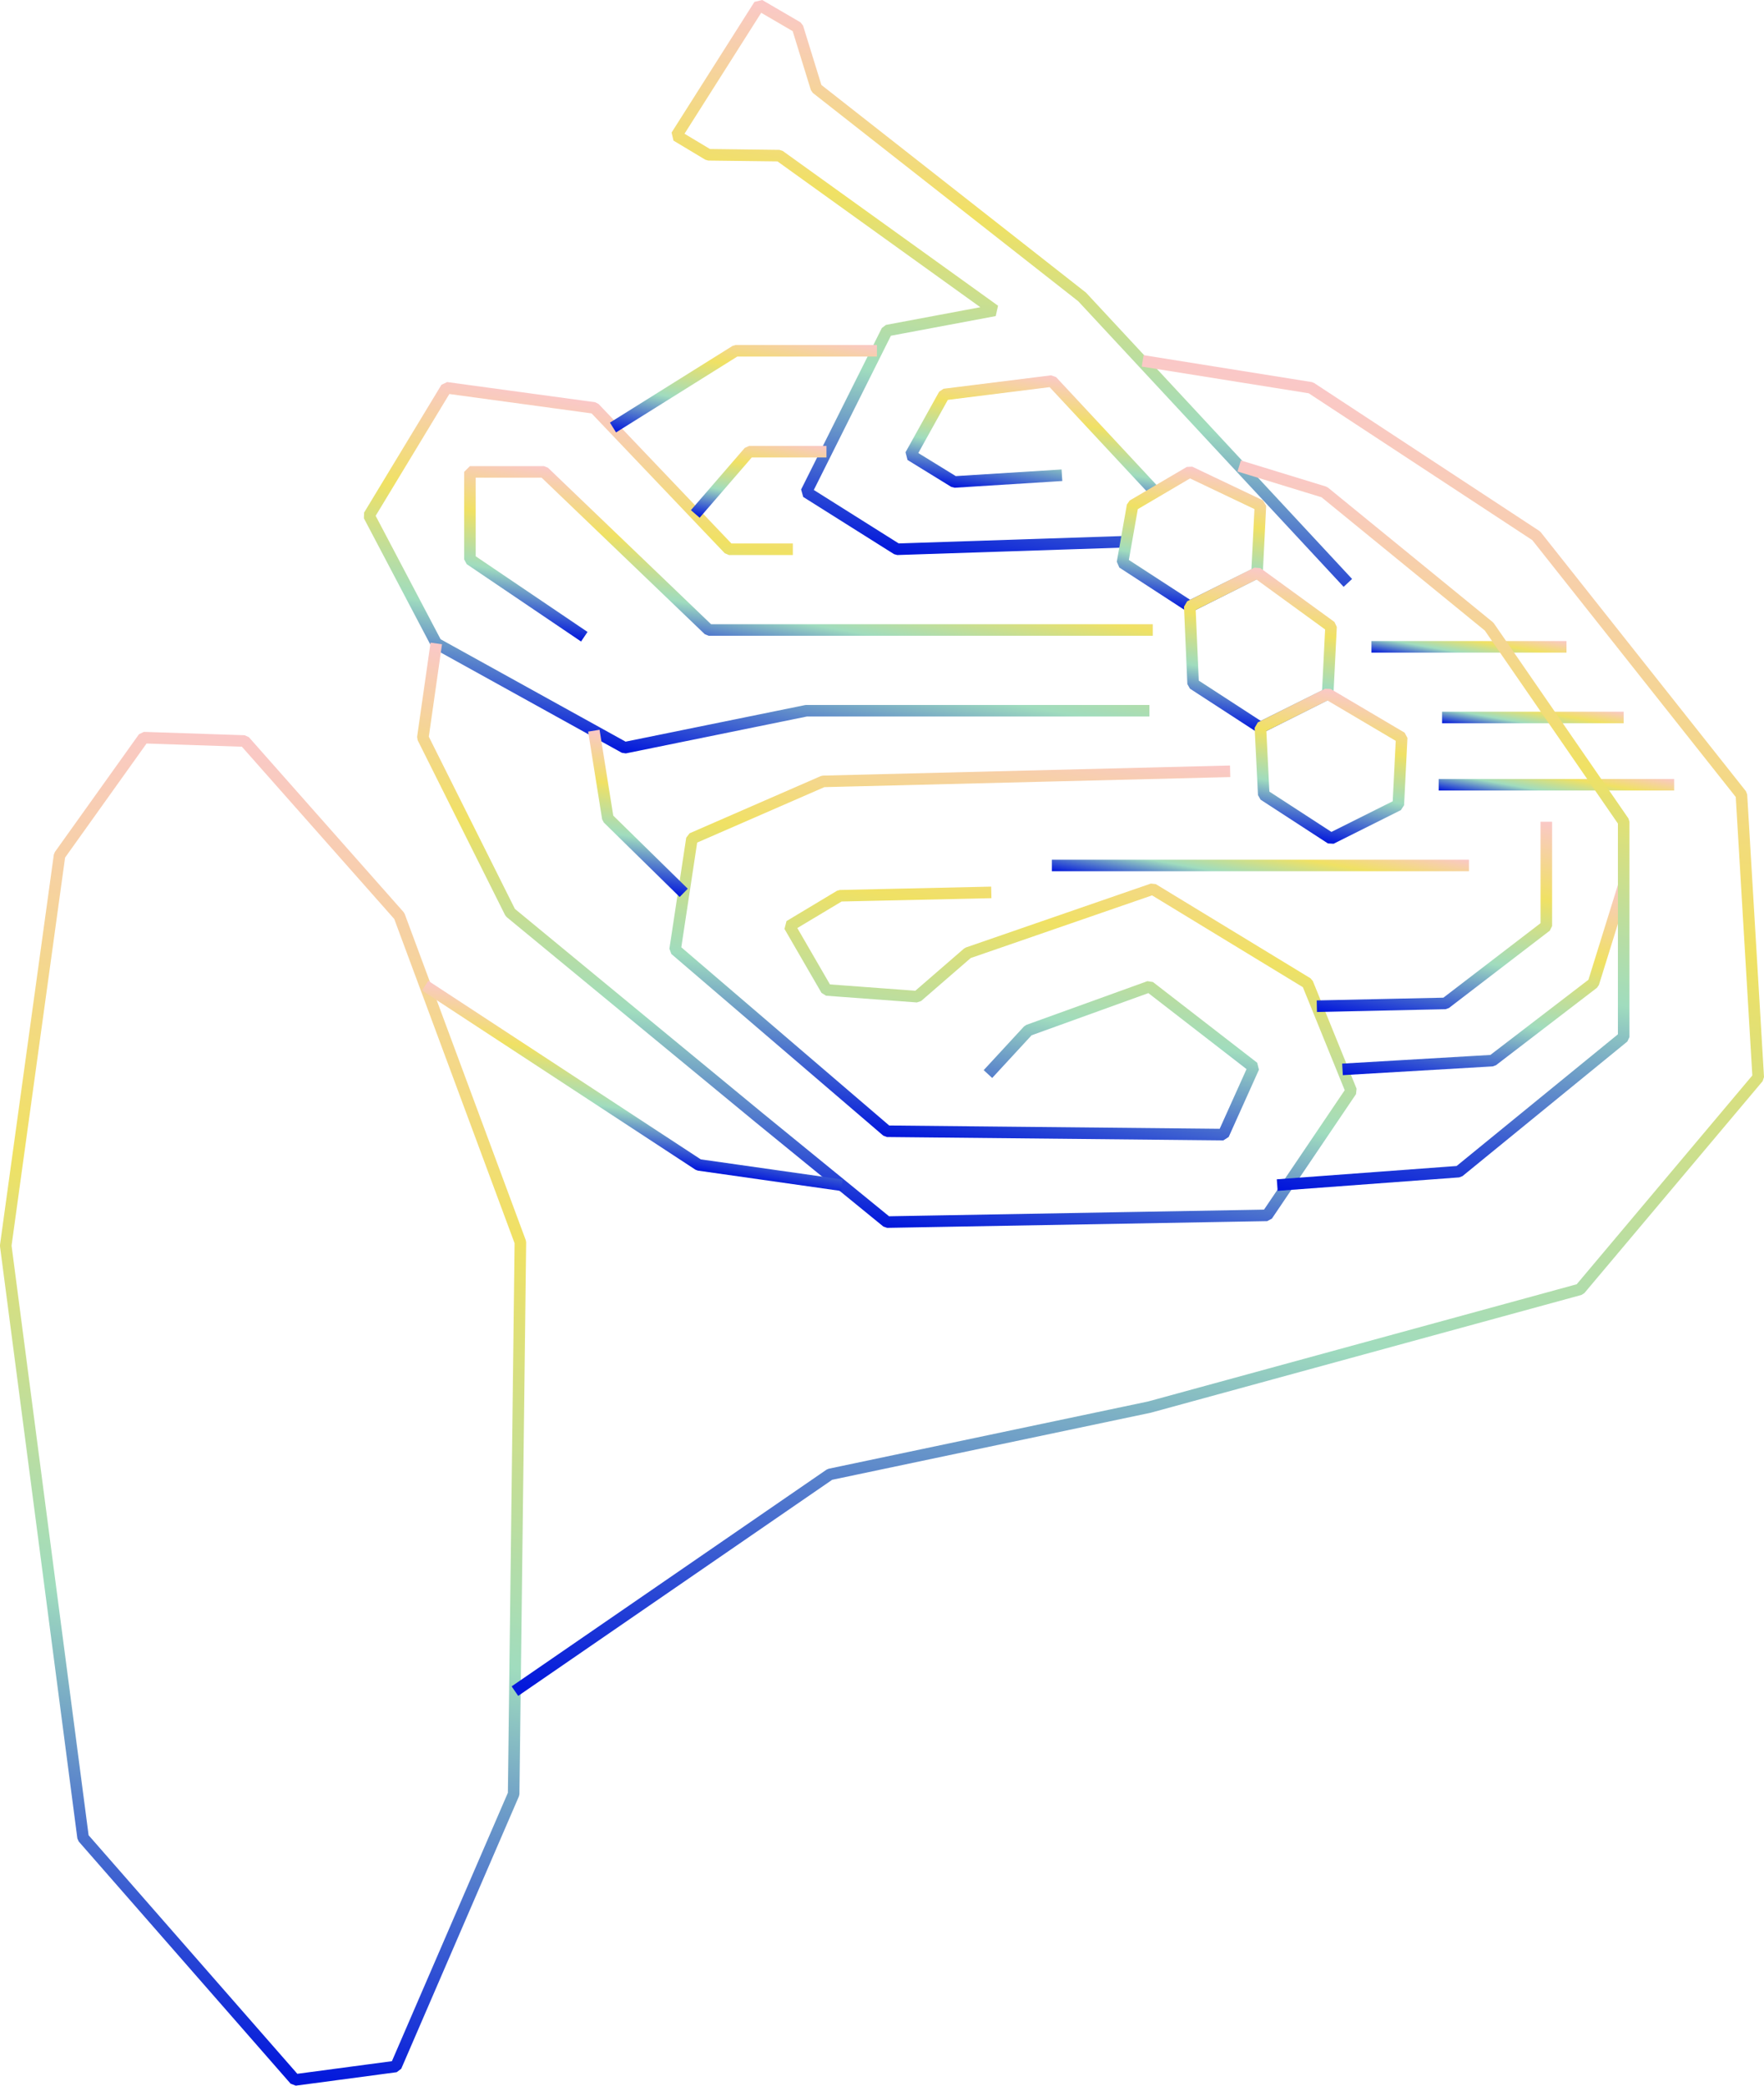 <svg xmlns="http://www.w3.org/2000/svg" xmlns:xlink="http://www.w3.org/1999/xlink" width="161.547mm" height="190.982mm" viewBox="0 0 457.927 541.365">
  <defs>
    <linearGradient id="adb2a358-8e79-430c-a282-8c872a8177e0" data-name="Unbenannter Verlauf 2" x1="100.228" y1="197.311" x2="40.685" y2="535" gradientUnits="userSpaceOnUse">
      <stop offset="0" stop-color="#fac8c8"/>
      <stop offset="0.34" stop-color="#f0e164"/>
      <stop offset="0.66" stop-color="#a0dcbe"/>
      <stop offset="1" stop-color="#0014dc"/>
    </linearGradient>
    <linearGradient id="b552afcc-a668-4556-b9bf-cf8e236402c3" x1="276.506" y1="13.866" x2="252.926" y2="147.591" xlink:href="#adb2a358-8e79-430c-a282-8c872a8177e0"/>
    <linearGradient id="b179303a-68ee-4090-bc34-0eba380d5e8d" x1="272.4" y1="97.336" x2="266.655" y2="129.92" xlink:href="#adb2a358-8e79-430c-a282-8c872a8177e0"/>
    <linearGradient id="b06f7554-1164-4173-bf76-c322fcd53b56" x1="204.605" y1="113.241" x2="189.253" y2="200.305" xlink:href="#adb2a358-8e79-430c-a282-8c872a8177e0"/>
    <linearGradient id="acd458f4-e917-41d3-aef4-b9dfaaffb0a4" x1="196.016" y1="83.971" x2="190.094" y2="117.557" xlink:href="#adb2a358-8e79-430c-a282-8c872a8177e0"/>
    <linearGradient id="a295f961-5c2f-4cee-af71-01f1c009cce7" x1="238.309" y1="189.018" x2="215.889" y2="316.169" xlink:href="#adb2a358-8e79-430c-a282-8c872a8177e0"/>
    <linearGradient id="accc215e-1423-4ccc-8031-665dc030246c" x1="341.107" y1="99.274" x2="276.577" y2="465.243" xlink:href="#adb2a358-8e79-430c-a282-8c872a8177e0"/>
    <linearGradient id="af0fb57a-4c06-4926-8d04-cbb1f91e467d" x1="167.234" y1="264.474" x2="160.921" y2="300.282" xlink:href="#adb2a358-8e79-430c-a282-8c872a8177e0"/>
    <linearGradient id="a2e9c3a8-056a-45d3-bf38-6898a42624bc" x1="262.846" y1="188.746" x2="243.67" y2="297.499" xlink:href="#adb2a358-8e79-430c-a282-8c872a8177e0"/>
    <linearGradient id="a6397d00-2d74-489b-bb82-6da2f4d58ed3" x1="168.876" y1="191.757" x2="162.082" y2="230.288" xlink:href="#adb2a358-8e79-430c-a282-8c872a8177e0"/>
    <linearGradient id="e0d047e2-0c32-4d49-abe4-05178f878a75" x1="199.169" y1="113.032" x2="194.989" y2="136.736" xlink:href="#adb2a358-8e79-430c-a282-8c872a8177e0"/>
    <linearGradient id="ad30444d-5815-4bc0-9304-f953d52608b2" x1="211.695" y1="133.414" x2="204.199" y2="175.922" xlink:href="#adb2a358-8e79-430c-a282-8c872a8177e0"/>
    <linearGradient id="eeecf487-d4e6-419c-9023-decc0ebf2005" x1="379.566" y1="209.18" x2="369.281" y2="267.509" xlink:href="#adb2a358-8e79-430c-a282-8c872a8177e0"/>
    <linearGradient id="a2f6db45-65b9-4c5e-a3fc-b1a1665fd751" x1="390.774" y1="224.309" x2="380.137" y2="284.635" xlink:href="#adb2a358-8e79-430c-a282-8c872a8177e0"/>
    <linearGradient id="acfd39cc-3444-4dd9-81a3-1fb6717a20e2" x1="382.354" y1="162.105" x2="380.314" y2="173.676" xlink:href="#adb2a358-8e79-430c-a282-8c872a8177e0"/>
    <linearGradient id="b43915c0-13c4-4a64-abc4-899a9b3b5411" x1="398.892" y1="180.742" x2="396.957" y2="191.715" xlink:href="#adb2a358-8e79-430c-a282-8c872a8177e0"/>
    <linearGradient id="a5d762a7-31f1-4b29-84d8-3e9fb56af465" x1="405.215" y1="197.011" x2="402.859" y2="210.374" xlink:href="#adb2a358-8e79-430c-a282-8c872a8177e0"/>
    <linearGradient id="f8aa1e1f-aa71-4959-90df-0c27509a393d" x1="329.084" y1="213.936" x2="325.306" y2="235.362" xlink:href="#adb2a358-8e79-430c-a282-8c872a8177e0"/>
    <linearGradient id="ba09856a-0869-4d8a-97fe-6b3afd3c75b3" x1="383.662" y1="130.367" x2="351.529" y2="312.602" xlink:href="#adb2a358-8e79-430c-a282-8c872a8177e0"/>
    <linearGradient id="ba14ad6e-cba3-4b2e-9ce0-baecd19fa55a" x1="313.359" y1="121.809" x2="306.895" y2="158.468" xlink:href="#adb2a358-8e79-430c-a282-8c872a8177e0"/>
    <linearGradient id="a72c1f48-ed4e-49d9-bce7-7a7fad523cd8" x1="330.425" y1="148.035" x2="323.109" y2="189.529" xlink:href="#adb2a358-8e79-430c-a282-8c872a8177e0"/>
    <linearGradient id="e9097c24-5252-4fae-8820-8c61966625e5" x1="348.55" y1="179.376" x2="341.671" y2="218.385" xlink:href="#adb2a358-8e79-430c-a282-8c872a8177e0"/>
  </defs>
  <title>Element 6</title>
  <g id="ea3a2be8-cb7f-4905-b610-975ff1e8421b" data-name="Ebene 2">
    <g id="b8b0a6d1-b234-42f9-aabc-16efd5723e7b" data-name="Ebene 2">
      <g>
        <polygon points="63.485 192.341 103.653 237.748 135.089 322.449 133.342 465.655 102.78 536.386 76.583 539.878 21.571 477.007 1.487 323.322 15.459 222.03 37.289 191.467 63.485 192.341" fill="none" stroke-linejoin="bevel" stroke-width="3" stroke="url(#adb2a358-8e79-430c-a282-8c872a8177e0)"/>
        <polyline points="292.356 140.607 232.888 142.568 209.311 127.723 230.268 85.809 258.211 80.57 202.326 40.402 183.878 40.173 175.606 35.21 197.113 1.296 207.039 7.086 211.931 22.938 280.915 77.077 349.898 151.3" fill="none" stroke-linejoin="bevel" stroke-width="3" stroke="url(#b552afcc-a668-4556-b9bf-cf8e236402c3)"/>
        <polyline points="299.916 127.744 273.056 98.907 245.113 102.4 236.381 118.118 247.733 125.103 275.675 123.357" fill="none" stroke-linejoin="bevel" stroke-width="3" stroke="url(#b179303a-68ee-4090-bc34-0eba380d5e8d)"/>
        <polyline points="298.379 184.482 209.311 184.482 162.158 194.087 113.258 167.018 95.794 133.836 115.878 100.654 154.299 105.893 189.228 142.568 205.819 142.568" fill="none" stroke-linejoin="bevel" stroke-width="3" stroke="url(#b06f7554-1164-4173-bf76-c322fcd53b56)"/>
        <polyline points="227.649 91.048 190.974 91.048 159.131 110.966" fill="none" stroke-linejoin="bevel" stroke-width="3" stroke="url(#acd458f4-e917-41d3-aef4-b9dfaaffb0a4)"/>
        <polyline points="113.258 167.018 109.765 191.467 132.469 236.874 197.086 290.14 230.268 317.21 328.941 315.463 350.772 283.154 339.42 255.212 299.252 230.762 251.226 247.353 238.127 258.705 214.551 256.958 204.945 240.367 218.044 232.508 257.338 231.635" fill="none" stroke-linejoin="bevel" stroke-width="3" stroke="url(#a295f961-5c2f-4cee-af71-01f1c009cce7)"/>
        <polyline points="296.632 93.668 340.293 100.654 398.798 139.075 452.064 206.312 456.43 279.662 410.15 334.674 298.379 365.236 215.424 382.7 133.668 438.958" fill="none" stroke-linejoin="bevel" stroke-width="3" stroke="url(#accc215e-1423-4ccc-8031-665dc030246c)"/>
        <polyline points="218.556 307.655 181.369 302.365 110.37 255.847" fill="none" stroke-linejoin="bevel" stroke-width="3" stroke="url(#af0fb57a-4c06-4926-8d04-cbb1f91e467d)"/>
        <polyline points="319.336 200.2 213.677 202.819 179.622 217.664 175.256 246.48 230.268 293.633 317.59 294.506 325.448 277.042 298.379 256.085 266.943 267.437 256.465 278.788" fill="none" stroke-linejoin="bevel" stroke-width="3" stroke="url(#a2e9c3a8-056a-45d3-bf38-6898a42624bc)"/>
        <polyline points="154.161 189.66 157.792 212.424 177.488 231.748" fill="none" stroke-linejoin="bevel" stroke-width="3" stroke="url(#a6397d00-2d74-489b-bb82-6da2f4d58ed3)"/>
        <polyline points="214.551 117.245 194.467 117.245 180.495 133.399" fill="none" stroke-linejoin="bevel" stroke-width="3" stroke="url(#e0d047e2-0c32-4d49-abe4-05178f878a75)"/>
        <polyline points="151.68 165.271 121.99 145.187 121.99 122.484 141.201 122.484 183.988 163.525 299.252 163.525" fill="none" stroke-linejoin="bevel" stroke-width="3" stroke="url(#ad30444d-5815-4bc0-9304-f953d52608b2)"/>
        <polyline points="401.418 213.298 401.418 240.367 375.221 260.451 341.843 261.177" fill="none" stroke-linejoin="bevel" stroke-width="3" stroke="url(#eeecf487-d4e6-419c-9023-decc0ebf2005)"/>
        <polyline points="421.502 229.919 413.643 255.212 387.446 275.296 348.505 277.576" fill="none" stroke-linejoin="bevel" stroke-width="3" stroke="url(#a2f6db45-65b9-4c5e-a3fc-b1a1665fd751)"/>
        <line x1="356.011" y1="167.891" x2="406.657" y2="167.891" fill="none" stroke-linejoin="bevel" stroke-width="3" stroke="url(#acfd39cc-3444-4dd9-81a3-1fb6717a20e2)"/>
        <line x1="374.348" y1="186.228" x2="421.502" y2="186.228" fill="none" stroke-linejoin="bevel" stroke-width="3" stroke="url(#b43915c0-13c4-4a64-abc4-899a9b3b5411)"/>
        <line x1="373.475" y1="203.692" x2="434.6" y2="203.692" fill="none" stroke-linejoin="bevel" stroke-width="3" stroke="url(#a5d762a7-31f1-4b29-84d8-3e9fb56af465)"/>
        <line x1="273.056" y1="224.649" x2="381.334" y2="224.649" fill="none" stroke-linejoin="bevel" stroke-width="3" stroke="url(#f8aa1e1f-aa71-4959-90df-0c27509a393d)"/>
        <polyline points="321.692 120.951 343.786 127.723 386.573 162.651 421.502 213.298 421.502 269.183 378.714 304.112 331.561 307.604" fill="none" stroke-linejoin="bevel" stroke-width="3" stroke="url(#ba09856a-0869-4d8a-97fe-6b3afd3c75b3)"/>
        <polygon points="294.013 131.216 308.857 122.484 327.195 131.216 326.322 148.68 308.857 157.412 291.393 146.06 294.013 131.216" fill="none" stroke-linejoin="bevel" stroke-width="3" stroke="url(#ba14ad6e-cba3-4b2e-9ce0-baecd19fa55a)"/>
        <polygon points="308.857 157.412 326.322 148.68 345.532 162.651 344.659 180.116 327.195 188.848 309.731 177.496 308.857 157.412" fill="none" stroke-linejoin="bevel" stroke-width="3" stroke="url(#a72c1f48-ed4e-49d9-bce7-7a7fad523cd8)"/>
        <polygon points="327.195 188.848 344.659 180.116 363.87 191.467 362.996 208.932 345.532 217.664 328.068 206.312 327.195 188.848" fill="none" stroke-linejoin="bevel" stroke-width="3" stroke="url(#e9097c24-5252-4fae-8820-8c61966625e5)"/>
      </g>
    </g>
  </g>
</svg>
